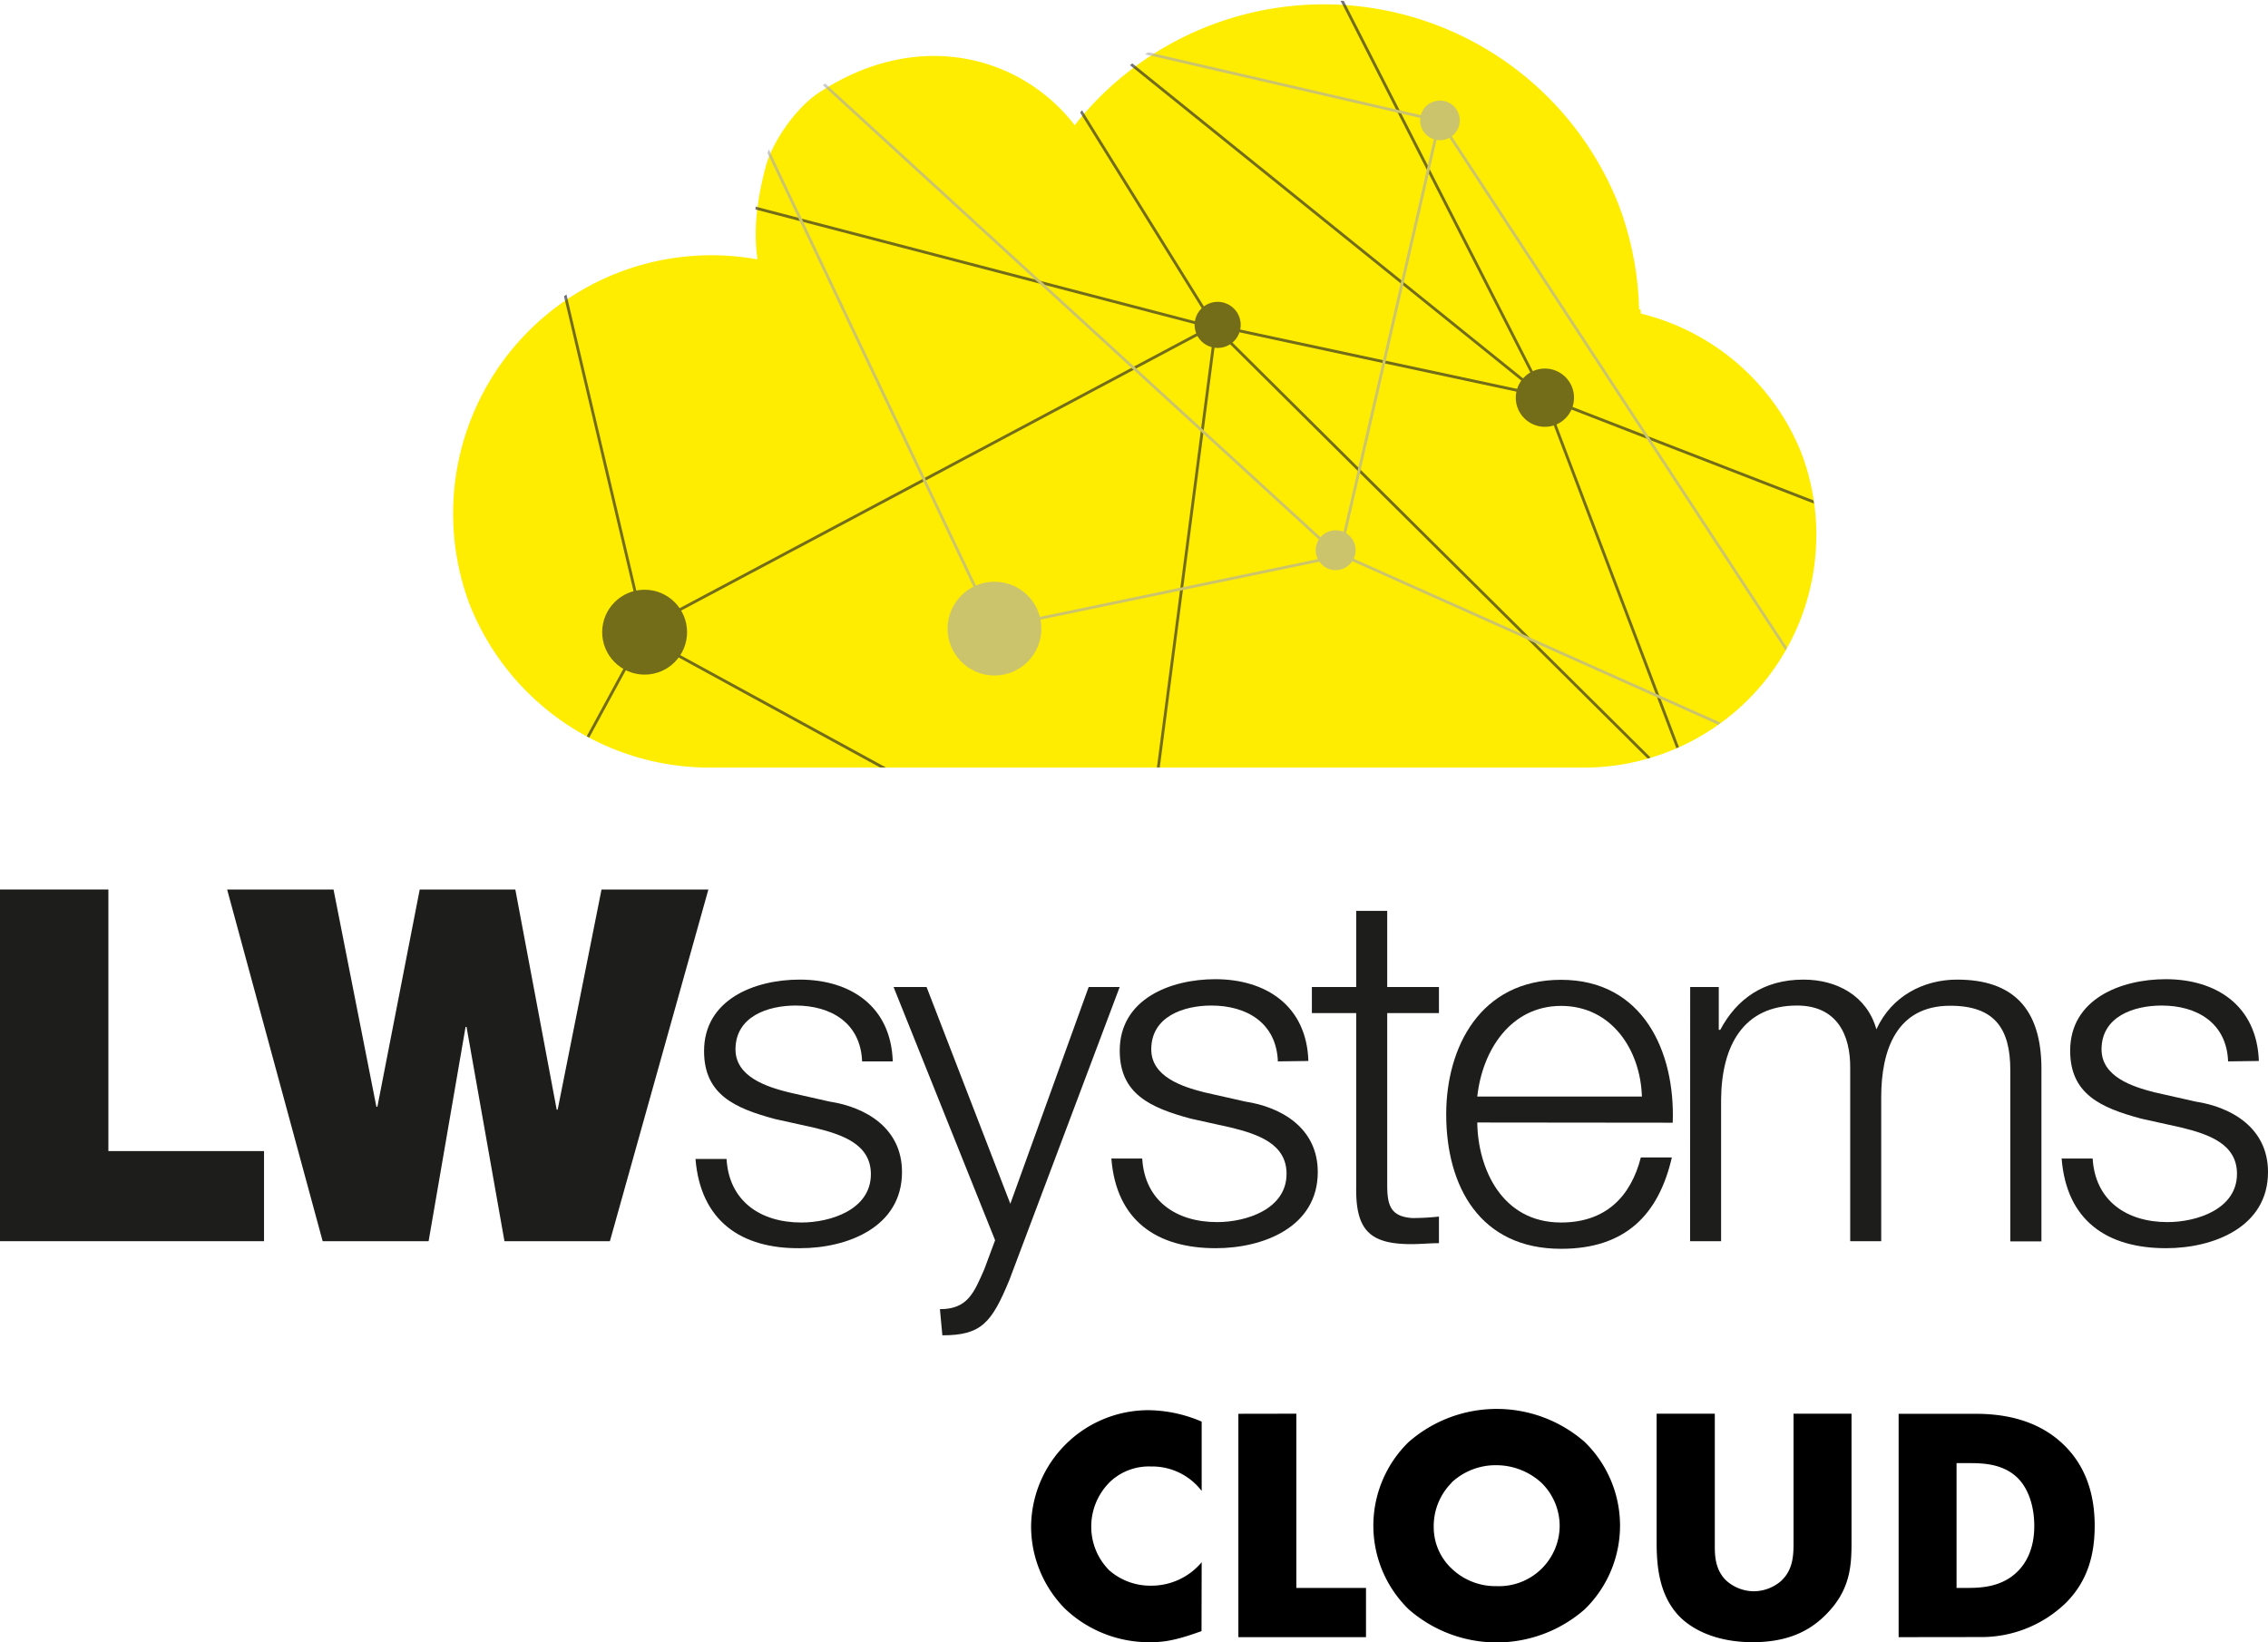 <svg xmlns="http://www.w3.org/2000/svg" xmlns:xlink="http://www.w3.org/1999/xlink" width="446.76" height="323.49" viewBox="0 0 446.76 323.49"><defs><style>.a{fill:none;}.b{clip-path:url(#a);}.c{fill:#ffed00;}.d{opacity:0.63;}.e{fill:#222227;}.f{fill:#aeadad;}.g{fill:#1d1d1b;}</style><clipPath id="a"><path class="a" d="M357.8,105.41a45.8,45.8,0,0,0-34.92-44.49,62.45,62.45,0,0,0-111.5-37.1c-10.55-13.63-30.88-19.29-50.44-6.38-4.42,2.92-9.14,9.58-10.48,14.71-1.82,7.05-2.35,12.67-1.56,18.1a50.27,50.27,0,0,0-9.08-.82,50.89,50.89,0,0,0,0,101.78H312.1a45.79,45.79,0,0,0,45.68-45.8Z"/></clipPath></defs><g class="b"><path class="c" d="M358.12,106.26a45.79,45.79,0,0,0-34.91-44.49A62.46,62.46,0,0,0,211.7,24.67C201.16,11,180.82,5.39,161.27,18.29c-4.43,2.92-9.15,9.58-10.48,14.71-1.83,7-2.35,12.67-1.57,18.1a50.25,50.25,0,0,0-9.07-.82,50.89,50.89,0,0,0,0,101.78H312.42a45.78,45.78,0,0,0,45.68-45.8Z"/><g class="d"><circle class="e" cx="126.98" cy="124.53" r="8.36"/><circle class="e" cx="224.62" cy="178.25" r="5.74"/><circle class="e" cx="88.39" cy="195.69" r="4.54" transform="translate(-126.32 198.7) rotate(-66.49)"/><circle class="e" cx="335.16" cy="159.55" r="5.74"/><circle class="e" cx="239.84" cy="63.98" r="4.54" transform="translate(47.07 220.36) rotate(-53.98)"/><circle class="e" cx="304.32" cy="78.34" r="5.74"/><circle class="e" cx="378.79" cy="107.25" r="4.54" transform="matrix(0.4, -0.92, 0.92, 0.4, 129.37, 411.84)"/><circle class="e" cx="420.59" cy="185.99" r="8.36" transform="translate(-8.33 351.87) rotate(-45)"/><line class="e" x1="420.3" y1="186.06" x2="420.83" y2="185.88"/><line class="e" x1="420.36" y1="186.16" x2="420.76" y2="185.76"/><line class="e" x1="334.86" y1="159.59" x2="335.41" y2="159.66"/><line class="e" x1="335.01" y1="159.82" x2="335.41" y2="159.43"/><rect class="e" x="377.57" y="128.08" width="0.56" height="89.39" transform="translate(101.2 482.75) rotate(-72.82)"/><rect class="e" x="319.45" y="75.54" width="0.56" height="86.87" transform="translate(-21.41 121.26) rotate(-20.79)"/><rect class="e" x="322.94" y="133.13" width="68.11" height="0.56" transform="translate(25.9 322.14) rotate(-50.17)"/><rect class="e" x="341.28" y="52.84" width="0.56" height="79.89" transform="translate(131.56 377.69) rotate(-68.8)"/><rect class="e" x="399.39" y="102.04" width="0.56" height="89.1" transform="translate(-22.08 204.46) rotate(-27.95)"/><line class="e" x1="420.45" y1="186.24" x2="420.78" y2="185.78"/><polygon class="e" points="335.11 159.27 335.2 159.82 224.7 178.42 224.61 177.87 335.11 159.27"/><line class="e" x1="224.43" y1="178.31" x2="224.87" y2="177.97"/><line class="e" x1="88.12" y1="195.83" x2="88.48" y2="195.4"/><line class="e" x1="224.37" y1="178.14" x2="224.92" y2="178.21"/><rect class="e" x="67.22" y="159.85" width="80.93" height="0.56" transform="translate(-84.43 178.3) rotate(-61.48)"/><polygon class="e" points="224.62 177.87 224.69 178.43 88.42 195.97 88.35 195.41 224.62 177.87"/><line class="e" x1="88.61" y1="195.52" x2="88.19" y2="195.89"/><line class="e" x1="127.03" y1="124.31" x2="127" y2="124.87"/><rect class="e" x="174.91" y="95.96" width="0.56" height="111.8" transform="translate(-42.07 232.8) rotate(-61.35)"/><rect class="e" x="174.78" y="121.21" width="114.5" height="0.56" transform="translate(81.57 335.87) rotate(-82.57)"/><rect class="e" x="124.12" y="91.24" width="126.97" height="0.56" transform="translate(-21 98.84) rotate(-28.01)"/><rect class="e" x="171.74" y="-22.66" width="0.56" height="139.38" transform="translate(83.11 201.62) rotate(-75.38)"/><rect class="e" x="286.96" y="44.6" width="0.56" height="134.8" transform="translate(5.43 237.02) rotate(-45.22)"/><rect class="e" x="271.6" y="38.35" width="0.56" height="66.3" transform="matrix(0.21, -0.98, 0.98, 0.21, 145.83, 322.78)"/><rect class="e" x="215.12" y="-19.62" width="0.56" height="90.99" transform="translate(18.8 117.61) rotate(-31.86)"/><rect class="e" x="99.73" y="8.09" width="96.5" height="0.56" transform="translate(11.22 65.52) rotate(-25.91)"/><rect class="e" x="279.49" y="-23.76" width="0.56" height="108.09" transform="translate(16.82 130.52) rotate(-27.04)"/><rect class="e" x="247.66" y="-39.59" width="0.56" height="145.01" transform="translate(66.73 205.31) rotate(-51.13)"/><rect class="e" x="115.53" y="28.22" width="0.56" height="97.75" transform="translate(-14.61 28.65) rotate(-13.27)"/><line class="e" x1="88.5" y1="195.27" x2="88.36" y2="195.81"/><line class="e" x1="88.27" y1="195.33" x2="88.45" y2="195.86"/><line class="e" x1="88.11" y1="195.65" x2="88.67" y2="195.69"/><circle class="f" cx="371.77" cy="155.78" r="3.91" transform="translate(27.17 364.89) rotate(-53.98)"/><circle class="f" cx="283.62" cy="23.7" r="3.91" transform="translate(148.77 274.34) rotate(-66.49)"/><circle class="f" cx="195.9" cy="123.83" r="9.24"/><circle class="f" cx="263.1" cy="108.37" r="3.93" transform="translate(20.37 256.86) rotate(-53.84)"/><rect class="f" x="163.54" y="-18.66" width="0.56" height="149.52" transform="translate(-8.23 75.71) rotate(-25.4)"/><line class="f" x1="195.78" y1="123.98" x2="196.11" y2="123.52"/><rect class="f" x="195.2" y="116.3" width="69.35" height="0.56" transform="translate(-18.92 49.23) rotate(-11.74)"/><line class="f" x1="263.61" y1="109.78" x2="264.06" y2="109.44"/><line class="f" x1="371.96" y1="152.77" x2="372.51" y2="152.84"/><rect class="f" x="314.86" y="73.37" width="0.56" height="117.34" transform="translate(66.02 365.88) rotate(-65.92)"/><rect class="f" x="229.61" y="66.4" width="88.14" height="0.56" transform="translate(147.38 318.47) rotate(-77.05)"/><rect class="f" x="207.35" y="-71.61" width="0.56" height="155.78" transform="translate(154.78 207.17) rotate(-76.99)"/><rect class="f" x="197.48" y="-40.44" width="0.56" height="179.05" transform="translate(28 161.77) rotate(-47.51)"/><line class="f" x1="196.01" y1="123.53" x2="195.82" y2="124.05"/><rect class="f" x="327.01" y="10.56" width="0.56" height="159.59" transform="translate(4.05 194.27) rotate(-33.25)"/></g></g><polyline class="g" points="0 175.22 21.35 175.22 21.35 226.75 52.01 226.75 52.01 244.5 0 244.5"/><polygon class="g" points="120.14 244.5 99.37 244.5 91.9 202.29 91.71 202.29 84.43 244.5 63.56 244.5 44.74 175.22 65.7 175.22 74.14 218.01 74.34 218.01 82.68 175.22 101.51 175.22 109.66 218.59 109.85 218.59 118.49 175.22 139.54 175.22 120.14 244.5"/><path class="g" d="M169.82,209.08c-.29-7.57-6.11-11-13.1-11-5.43,0-11.84,2.13-11.84,8.63,0,5.44,6.21,7.38,10.39,8.45l8.15,1.84c7,1.07,14.26,5.14,14.26,13.88,0,10.87-10.77,15-20.08,15C146,246,138,240.52,137,228.3h6.12c.48,8.24,6.59,12.52,14.75,12.52,5.72,0,13.68-2.53,13.68-9.51,0-5.83-5.43-7.77-11-9.13l-7.86-1.74c-8-2.14-14-4.85-14-13.39,0-10.19,10-14.08,18.83-14.08,10,0,18,5.25,18.34,16.11Z"/><path class="g" d="M185.15,257.89c5.44,0,6.7-3.2,8.74-7.86l2.13-5.72-20-49.88h6.5l16.5,42.7,15.43-42.7h6.11l-21.74,57.74c-3.49,8.44-5.52,10.87-13.19,10.87"/><path class="g" d="M251.72,209.08c-.29-7.57-6.11-11-13.1-11-5.43,0-11.84,2.13-11.84,8.63,0,5.44,6.21,7.38,10.39,8.45l8.15,1.84c7,1.07,14.26,5.14,14.26,13.88,0,10.87-10.77,15-20.09,15-11.64,0-19.6-5.44-20.57-17.66H225c.48,8.24,6.59,12.52,14.75,12.52,5.72,0,13.68-2.53,13.68-9.51,0-5.83-5.44-7.77-11-9.13l-7.86-1.74c-7.95-2.14-14-4.85-14-13.39,0-10.19,10-14.08,18.82-14.08,10,0,18,5.25,18.34,16.11Z"/><path class="g" d="M273.26,194.43h10.19v5.14H273.26v33.77c0,4,.58,6.31,4.95,6.6a48.29,48.29,0,0,0,5.24-.29v5.24c-1.84,0-3.59.19-5.43.19-8.15,0-11-2.71-10.87-11.25V199.57h-8.73v-5.14h8.73v-15h6.11Z"/><path class="g" d="M291,221.12c.1,8.92,4.75,19.7,16.5,19.7,8.92,0,13.78-5.24,15.72-12.82h6.11c-2.62,11.36-9.22,18-21.83,18-15.92,0-22.62-12.23-22.62-26.5,0-13.19,6.7-26.49,22.62-26.49,16.11,0,22.51,14.08,22,28.15ZM323.43,216c-.29-9.22-6-17.85-15.91-17.85S292,206.85,291,216Z"/><path class="g" d="M332.94,194.43h5.63v8.44h.29c3.2-6,8.44-9.9,16.4-9.9,6.6,0,12.52,3.21,14.36,9.8,3-6.59,9.32-9.8,15.91-9.8,11,0,16.6,5.73,16.6,17.57v34H396V210.83c0-8.25-3.11-12.71-11.84-12.71-10.58,0-13.59,8.73-13.59,18V244.5h-6.11v-34c.09-6.79-2.72-12.42-10.48-12.42-10.58,0-14.85,7.95-14.95,18.43V244.5h-6.11Z"/><path class="g" d="M438.9,209.08c-.29-7.57-6.11-11-13.09-11-5.44,0-11.84,2.13-11.84,8.63,0,5.44,6.21,7.38,10.38,8.45L432.5,217c7,1.07,14.26,5.14,14.26,13.88,0,10.87-10.77,15-20.08,15-11.65,0-19.61-5.44-20.57-17.66h6.11c.49,8.24,6.6,12.52,14.75,12.52,5.72,0,13.68-2.53,13.68-9.51,0-5.83-5.43-7.77-11-9.13l-7.86-1.74c-8-2.14-14-4.85-14-13.39,0-10.19,10-14.08,18.83-14.08,10,0,17.95,5.25,18.34,16.11Z"/><path d="M236.68,321.31c-4.56,1.65-7.07,2.18-9.9,2.18a24,24,0,0,1-17-6.6,23.11,23.11,0,0,1-6.67-16,23.11,23.11,0,0,1,23.3-23.1,27.26,27.26,0,0,1,10.3,2.25v13.66a12.26,12.26,0,0,0-10-4.82,11.16,11.16,0,0,0-7.92,2.9,12.32,12.32,0,0,0-3.83,9,12.13,12.13,0,0,0,3.57,8.58,12.29,12.29,0,0,0,8.18,3,12.93,12.93,0,0,0,10-4.62Z"/><path d="M255.36,278.48V312.8h13.72v9.7H243.94v-44Z"/><path d="M312.18,317a26.3,26.3,0,0,1-34.71,0,23,23,0,0,1,0-32.93,26.33,26.33,0,0,1,34.71,0,23,23,0,0,1,0,32.93Zm-26.27-24.88a12.1,12.1,0,0,0-3.49,8.65,11.18,11.18,0,0,0,3.49,8.18,12.48,12.48,0,0,0,8.91,3.5,11.95,11.95,0,0,0,12.41-11.88,11.91,11.91,0,0,0-3.56-8.45,13.19,13.19,0,0,0-8.85-3.49A12.7,12.7,0,0,0,285.91,292.07Z"/><path d="M337.79,278.48v26.07c0,1.84.06,4.68,2.24,6.79a8.22,8.22,0,0,0,5.41,2.12,8.31,8.31,0,0,0,5.28-1.92c2.64-2.31,2.58-5.54,2.58-8V278.48h11.42v25.27c0,4.62-.2,9.44-5,14.26-3.69,3.76-8.31,5.48-14.51,5.48-6.93,0-11.88-2.38-14.59-5.28-3.83-4.16-4.29-9.77-4.29-14.46V278.48Z"/><path d="M374,322.5v-44h15c4.42,0,11.81.59,17.49,6.07,5.14,4.95,6.13,11.28,6.13,16,0,5.8-1.45,11-5.74,15.24a23.9,23.9,0,0,1-16.89,6.67Zm11.41-9.7h2.31c2.78,0,6.67-.27,9.64-3.17,1.45-1.39,3.36-4.16,3.36-9,0-4.1-1.25-7.59-3.43-9.64-2.7-2.51-6.27-2.77-9.1-2.77h-2.78Z"/></svg>